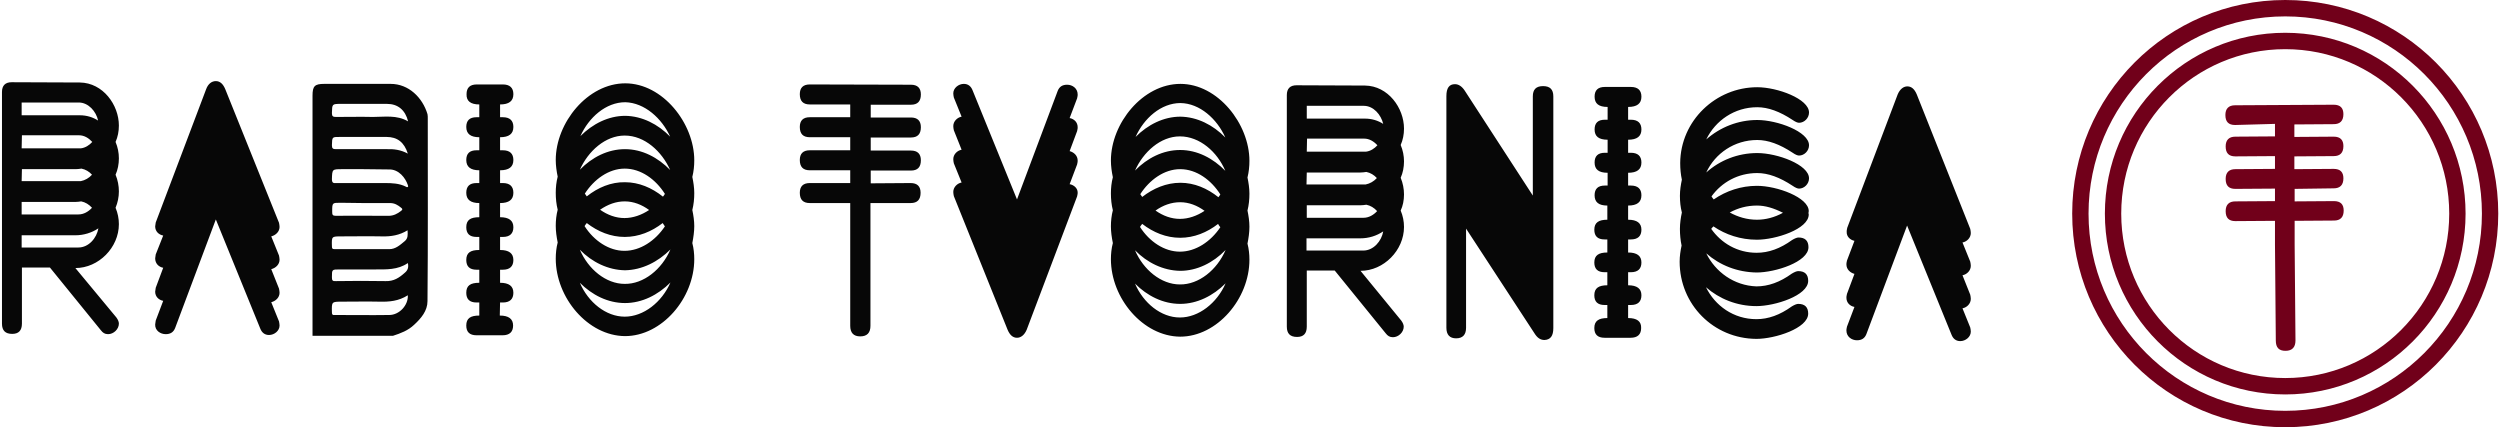 <svg width="316" height="54" viewBox="0 0 316 54" fill="none" xmlns="http://www.w3.org/2000/svg">
<path d="M288.853 0C273.971 0 261.925 12.078 261.925 27C261.925 41.922 273.971 54 288.853 54C303.735 54 315.78 41.922 315.78 27C315.78 12.078 303.735 0 288.853 0ZM288.853 51.928C275.126 51.928 263.991 40.763 263.991 27C263.991 13.237 275.126 2.072 288.853 2.072C302.579 2.072 313.714 13.237 313.714 27C313.714 40.763 302.579 51.928 288.853 51.928ZM288.853 4.143C276.282 4.143 266.057 14.36 266.057 27C266.057 39.605 276.247 49.857 288.853 49.857C301.423 49.857 311.648 39.64 311.648 27C311.648 14.395 301.458 4.143 288.853 4.143ZM288.853 47.785C277.402 47.785 268.123 38.481 268.123 27C268.123 15.519 277.402 6.215 288.853 6.215C300.303 6.215 309.582 15.519 309.582 27C309.582 38.481 300.303 47.785 288.853 47.785ZM295.015 25.42C295.856 25.42 296.241 25.841 296.241 26.614C296.241 27.456 295.821 27.878 295.015 27.878L290.043 27.913V30.897L290.078 34.935L290.113 39.008L290.148 43.045C290.148 43.888 289.728 44.345 288.888 44.345C288.047 44.345 287.662 43.923 287.662 43.045L287.627 39.008L287.592 34.935L287.557 30.897V27.913L282.55 27.948C281.709 27.948 281.324 27.527 281.324 26.684C281.324 25.877 281.744 25.455 282.55 25.455L287.557 25.42V23.84L282.55 23.875C281.709 23.875 281.324 23.454 281.324 22.611C281.324 21.804 281.744 21.382 282.55 21.382L287.557 21.347V19.732L282.55 19.767C281.709 19.767 281.324 19.346 281.324 18.503C281.324 17.696 281.744 17.274 282.55 17.274L287.557 17.239V15.659L282.515 15.8C281.674 15.8 281.289 15.378 281.289 14.536C281.289 13.728 281.709 13.307 282.515 13.307L294.98 13.237C295.821 13.237 296.206 13.658 296.206 14.43C296.206 15.273 295.786 15.694 294.98 15.694L290.008 15.729V17.309L294.98 17.274C295.821 17.274 296.206 17.696 296.206 18.468C296.206 19.311 295.786 19.732 294.98 19.732L290.008 19.767V21.382L294.98 21.347C295.821 21.347 296.206 21.768 296.206 22.541C296.206 23.384 295.786 23.805 294.98 23.805L290.043 23.875V25.455L295.015 25.42Z" fill="#71001A"/>
<path d="M110.06 23.173V21.558H115.138C115.978 21.558 116.398 21.137 116.398 20.259C116.398 19.451 115.978 19.03 115.138 19.03H110.06V17.38H115.138C115.978 17.38 116.398 16.958 116.398 16.081C116.398 15.273 115.978 14.852 115.138 14.852H110.06V13.237H115.138C115.978 13.237 116.398 12.815 116.398 11.938C116.398 11.13 115.978 10.709 115.138 10.709L102.357 10.674C101.517 10.674 101.096 11.095 101.096 11.902C101.096 12.78 101.517 13.202 102.357 13.202H107.469V14.817H102.357C101.517 14.817 101.096 15.238 101.096 16.046C101.096 16.923 101.517 17.345 102.357 17.345H107.469V18.995H102.357C101.517 18.995 101.096 19.416 101.096 20.224C101.096 21.102 101.517 21.523 102.357 21.523H107.469V23.138H102.357C101.517 23.138 101.096 23.559 101.096 24.367C101.096 25.244 101.517 25.666 102.357 25.666H107.469V28.721V32.864V37.042V41.185C107.469 42.062 107.889 42.519 108.73 42.519C109.605 42.519 110.025 42.062 110.025 41.185V37.042V32.864V28.721V25.666H115.103C115.943 25.666 116.363 25.244 116.363 24.367C116.363 23.559 115.943 23.138 115.103 23.138L110.06 23.173ZM234.403 30.441L233.457 32.934C233.387 33.179 233.387 33.355 233.387 33.425C233.387 34.057 233.877 34.479 234.403 34.619L233.457 37.147C233.387 37.393 233.387 37.568 233.387 37.639C233.387 38.27 233.842 38.692 234.403 38.797L233.457 41.29C233.387 41.536 233.387 41.711 233.387 41.782C233.387 42.554 234.052 43.01 234.718 43.01C235.313 43.01 235.698 42.765 235.908 42.238L241.056 28.51L246.658 42.273C246.868 42.835 247.253 43.116 247.779 43.116C248.444 43.116 249.109 42.589 249.109 41.922C249.109 41.711 249.074 41.606 249.039 41.395L248.059 38.973C248.619 38.867 249.109 38.376 249.109 37.779C249.109 37.568 249.074 37.463 249.039 37.252L248.059 34.795C248.619 34.689 249.109 34.198 249.109 33.601C249.109 33.39 249.074 33.285 249.039 33.074L248.059 30.651C248.619 30.546 249.109 30.055 249.109 29.458C249.109 29.247 249.074 29.142 249.039 28.931L242.281 11.938C242.001 11.271 241.616 10.919 241.091 10.919C240.6 10.919 240.145 11.271 239.865 11.938L233.492 28.791C233.422 29.037 233.422 29.212 233.422 29.282C233.387 29.914 233.877 30.335 234.403 30.441ZM135.202 23.278L136.147 20.785C136.217 20.54 136.217 20.364 136.217 20.294C136.217 19.662 135.727 19.241 135.202 19.1L136.147 16.572C136.217 16.326 136.217 16.151 136.217 16.081C136.217 15.449 135.762 15.027 135.202 14.922L136.147 12.429C136.217 12.183 136.217 12.008 136.217 11.938C136.217 11.165 135.552 10.709 134.887 10.709C134.292 10.709 133.906 10.954 133.696 11.481L128.549 25.209L122.946 11.446C122.736 10.884 122.351 10.603 121.826 10.603C121.161 10.603 120.495 11.13 120.495 11.797C120.495 12.008 120.53 12.113 120.565 12.324L121.546 14.746C120.985 14.852 120.495 15.343 120.495 15.94C120.495 16.151 120.53 16.256 120.565 16.467L121.546 18.925C120.985 19.03 120.495 19.521 120.495 20.118C120.495 20.329 120.53 20.434 120.565 20.645L121.546 23.068C120.985 23.173 120.495 23.665 120.495 24.261C120.495 24.472 120.53 24.577 120.565 24.788L127.358 41.676C127.639 42.343 128.024 42.694 128.549 42.694C129.039 42.694 129.494 42.343 129.775 41.676L136.147 24.823C136.217 24.577 136.217 24.402 136.217 24.332C136.217 23.805 135.762 23.384 135.202 23.278ZM154.916 31.599C153.831 34.127 151.52 35.988 149.138 35.953C146.757 35.953 144.516 34.092 143.466 31.635C145.007 33.215 147.037 34.198 149.173 34.233C151.309 34.233 153.34 33.215 154.916 31.599ZM154.251 28.721C153.025 30.546 151.134 31.81 149.138 31.81C147.178 31.81 145.287 30.546 144.096 28.685C144.166 28.545 144.271 28.44 144.376 28.299C145.777 29.388 147.423 30.055 149.173 30.055C150.924 30.055 152.57 29.388 153.971 28.299C154.041 28.475 154.146 28.58 154.251 28.721ZM149.173 25.561C150.294 25.561 151.344 25.982 152.255 26.649C151.309 27.281 150.224 27.667 149.138 27.667C148.053 27.667 147.002 27.281 146.057 26.614C147.002 25.947 148.053 25.561 149.173 25.561ZM144.376 24.893C144.306 24.788 144.201 24.648 144.131 24.542C145.287 22.752 147.143 21.382 149.173 21.382C151.239 21.382 153.095 22.752 154.251 24.577C154.181 24.683 154.111 24.823 154.006 24.928C152.605 23.805 150.959 23.103 149.208 23.103C147.423 23.103 145.777 23.805 144.376 24.893ZM154.881 21.593C153.34 20.013 151.344 18.96 149.173 18.96C147.002 18.96 145.007 19.978 143.466 21.558C144.516 19.206 146.687 17.239 149.138 17.239C151.66 17.239 153.866 19.206 154.881 21.593ZM154.881 17.38C153.34 15.8 151.344 14.782 149.208 14.746C147.072 14.746 145.077 15.765 143.536 17.309C144.586 14.957 146.757 13.026 149.208 13.026C151.66 13.061 153.831 15.027 154.881 17.38ZM143.466 35.848C145.007 37.393 147.002 38.411 149.173 38.411C151.309 38.411 153.34 37.393 154.916 35.813C153.831 38.306 151.52 40.131 149.138 40.131C146.757 40.131 144.516 38.306 143.466 35.848ZM157.927 28.65C157.927 27.983 157.822 27.281 157.682 26.614C157.857 25.912 157.927 25.209 157.927 24.472C157.927 23.805 157.822 23.103 157.682 22.436C157.857 21.733 157.927 21.031 157.927 20.329C157.927 15.659 153.936 10.603 149.208 10.603C144.446 10.603 140.419 15.589 140.419 20.294C140.419 20.996 140.524 21.733 140.665 22.401C140.489 23.068 140.419 23.77 140.419 24.437C140.419 25.174 140.489 25.877 140.665 26.579C140.489 27.246 140.419 27.948 140.419 28.615C140.419 29.317 140.524 30.02 140.665 30.722C140.489 31.389 140.419 32.091 140.419 32.758C140.419 37.709 144.481 42.519 149.173 42.554C153.831 42.554 157.927 37.779 157.927 32.828C157.927 32.161 157.857 31.459 157.682 30.792C157.822 30.09 157.927 29.388 157.927 28.65ZM174.84 29.247C174.63 30.476 173.615 31.67 172.319 31.67H165.141V30.125H168.677H171.934C173.019 30.125 174 29.809 174.84 29.247ZM174.84 15.659C174.175 15.238 173.405 14.992 172.529 14.992H165.176V13.377H172.389C173.615 13.377 174.56 14.501 174.84 15.659ZM165.211 17.52H172.424C173.089 17.52 173.65 17.871 174.105 18.363C173.72 18.784 173.229 19.1 172.669 19.17C172.634 19.17 172.599 19.17 172.529 19.17H165.176L165.211 17.52ZM165.176 21.804H168.712H171.969C172.214 21.804 172.459 21.769 172.704 21.733C173.229 21.839 173.685 22.12 174.035 22.506C173.65 22.927 173.159 23.208 172.634 23.313C172.599 23.313 172.564 23.313 172.494 23.313H165.141L165.176 21.804ZM165.176 25.947H168.712H171.969C172.214 25.947 172.459 25.912 172.704 25.877C173.229 25.982 173.685 26.263 174.07 26.684C173.615 27.176 173.019 27.527 172.354 27.527H165.176V25.947ZM177.466 24.577C177.466 23.875 177.326 23.138 177.046 22.471C177.326 21.839 177.466 21.137 177.466 20.399C177.466 19.697 177.326 18.995 177.046 18.328C177.326 17.696 177.466 16.994 177.466 16.256C177.466 13.658 175.471 10.849 172.529 10.814L163.88 10.779C163.075 10.779 162.655 11.2 162.655 12.008V16.151V20.329V24.472V28.826V32.969V37.147V41.29C162.655 42.168 163.075 42.589 163.95 42.589C164.756 42.589 165.176 42.168 165.176 41.29V37.147V34.198H168.712L175.155 42.133C175.4 42.449 175.646 42.624 176.066 42.624C176.766 42.624 177.431 41.992 177.431 41.29C177.431 41.079 177.326 40.798 177.116 40.518L171.969 34.233C174.91 34.233 177.466 31.635 177.466 28.685C177.466 27.983 177.326 27.281 177.046 26.614C177.326 26.017 177.466 25.315 177.466 24.577ZM196.34 41.466V37.322V33.144V29.001V24.648V20.505V16.326V12.183C196.34 11.306 195.92 10.884 195.045 10.884C194.169 10.884 193.749 11.306 193.749 12.183V16.326V20.505V24.648V24.718L185.135 11.446C184.785 10.919 184.365 10.639 183.909 10.639C183.174 10.639 182.824 11.13 182.824 12.148V16.291V20.47V24.613V28.966V33.109V37.287V41.431C182.824 42.308 183.244 42.765 184.049 42.765C184.89 42.765 185.31 42.308 185.31 41.431V37.287V33.109V28.966V28.896L193.959 42.133C194.309 42.694 194.694 42.975 195.22 42.975C195.99 42.94 196.34 42.449 196.34 41.466ZM205.794 40.202V38.551H206.145C207.02 38.551 207.475 38.13 207.475 37.322C207.475 36.48 206.915 36.059 205.794 36.059V34.408H206.145C207.02 34.408 207.475 33.987 207.475 33.179C207.475 32.337 206.915 31.916 205.794 31.916V30.265H206.145C207.02 30.265 207.475 29.844 207.475 29.037C207.475 28.194 206.915 27.773 205.794 27.773V25.982C206.915 25.982 207.475 25.561 207.475 24.683C207.475 23.875 207.02 23.454 206.145 23.454H205.794V21.839C206.915 21.839 207.475 21.418 207.475 20.54C207.475 19.732 207.02 19.311 206.145 19.311H205.794V17.661C206.915 17.661 207.475 17.239 207.475 16.362C207.475 15.554 207.02 15.133 206.145 15.133H205.794V13.518C206.915 13.518 207.475 13.096 207.475 12.219C207.475 11.411 207.02 10.99 206.145 10.99H202.853C201.978 10.99 201.557 11.411 201.557 12.219C201.557 13.096 202.083 13.518 203.203 13.518V15.133H202.853C201.978 15.133 201.557 15.554 201.557 16.362C201.557 17.239 202.083 17.661 203.203 17.661V19.311H202.853C201.978 19.311 201.557 19.732 201.557 20.54C201.557 21.418 202.083 21.839 203.203 21.839V23.454H202.853C201.978 23.454 201.557 23.875 201.557 24.683C201.557 25.561 202.083 25.982 203.168 25.982V27.773C202.083 27.773 201.522 28.124 201.522 29.037C201.522 29.844 201.943 30.265 202.818 30.265H203.168V31.916C202.083 31.916 201.522 32.267 201.522 33.179C201.522 33.987 201.943 34.408 202.818 34.408H203.168V36.059C202.083 36.059 201.522 36.41 201.522 37.322C201.522 38.13 201.943 38.551 202.818 38.551H203.168V40.202C202.083 40.202 201.522 40.553 201.522 41.466C201.522 42.273 201.943 42.694 202.818 42.694H206.11C206.985 42.694 207.44 42.273 207.44 41.466C207.475 40.623 206.915 40.202 205.794 40.202ZM218.645 26.86C219.661 26.298 220.816 25.982 222.077 25.982C223.127 25.982 224.178 26.298 225.368 26.895C224.283 27.492 223.162 27.773 222.077 27.773C220.816 27.773 219.661 27.421 218.645 26.86ZM215.669 32.021C217.385 33.531 219.591 34.408 222.042 34.444C224.388 34.444 228.59 33.109 228.59 31.248C228.59 30.441 228.17 30.02 227.329 30.02C227.154 30.02 226.874 30.125 226.524 30.335C225.018 31.424 223.548 31.951 222.042 31.951C219.591 31.951 217.56 30.722 216.299 28.931C216.369 28.826 216.474 28.721 216.579 28.615C218.12 29.668 220.011 30.3 222.077 30.3C224.423 30.3 228.625 28.966 228.625 27.105C228.625 27.035 228.59 27 228.59 26.93C228.59 26.86 228.625 26.754 228.625 26.684C228.625 24.964 224.633 23.489 222.077 23.489C220.081 23.489 218.19 24.121 216.614 25.209C216.509 25.069 216.404 24.964 216.334 24.823C217.63 23.033 219.696 21.874 222.112 21.874C223.478 21.874 224.948 22.401 226.594 23.489C226.944 23.735 227.224 23.84 227.399 23.84C228.065 23.84 228.66 23.243 228.66 22.541C228.66 20.821 224.668 19.346 222.112 19.346C219.661 19.346 217.385 20.259 215.669 21.804C216.79 19.381 219.241 17.696 222.112 17.696C223.478 17.696 224.948 18.222 226.594 19.311C226.944 19.557 227.224 19.662 227.399 19.662C228.065 19.662 228.66 19.065 228.66 18.363C228.66 16.642 224.668 15.168 222.112 15.168C219.696 15.168 217.42 16.081 215.669 17.625C216.825 15.238 219.241 13.553 222.112 13.553C223.478 13.553 224.948 14.079 226.594 15.168C226.944 15.414 227.224 15.519 227.399 15.519C228.065 15.519 228.66 14.922 228.66 14.22C228.66 12.499 224.668 11.025 222.112 11.025C216.895 11.025 212.412 15.238 212.377 20.61C212.377 21.347 212.447 22.049 212.588 22.717C212.447 23.384 212.342 24.051 212.342 24.753C212.342 25.49 212.412 26.192 212.588 26.86C212.447 27.527 212.342 28.229 212.342 28.931C212.342 29.668 212.412 30.371 212.553 31.038C212.412 31.705 212.307 32.372 212.307 33.074C212.307 38.481 216.579 42.8 222.007 42.835C224.353 42.835 228.555 41.501 228.555 39.64C228.555 38.832 228.135 38.411 227.294 38.411C227.119 38.411 226.839 38.516 226.489 38.727C224.983 39.815 223.513 40.342 222.007 40.342C219.136 40.342 216.789 38.657 215.634 36.304C217.315 37.779 219.556 38.692 222.007 38.692C224.353 38.692 228.555 37.358 228.555 35.497C228.555 34.689 228.135 34.268 227.294 34.268C227.119 34.268 226.839 34.373 226.489 34.584C224.983 35.672 223.513 36.199 222.007 36.199C219.171 36.094 216.825 34.373 215.669 32.021ZM39.503 42.414C39.503 38.376 39.503 34.303 39.503 30.265C39.503 27.456 39.503 24.648 39.503 21.874C39.503 18.609 39.503 15.343 39.503 12.078C39.503 10.884 39.783 10.603 40.974 10.603C43.775 10.603 46.576 10.603 49.378 10.603C51.654 10.603 53.404 12.324 54.035 14.431C54.07 14.606 54.07 14.782 54.07 14.957C54.07 22.646 54.105 30.335 54.035 38.06C54.035 39.289 53.229 40.237 52.354 41.044C51.584 41.782 50.638 42.133 49.658 42.449H39.503V42.414ZM51.549 37.322C50.393 38.06 49.203 38.165 47.942 38.13C46.366 38.095 44.825 38.13 43.25 38.13C41.919 38.13 41.919 38.13 41.954 39.464C41.954 39.745 42.024 39.85 42.304 39.815C44.615 39.815 46.891 39.85 49.203 39.815C50.463 39.815 51.619 38.587 51.549 37.322ZM45.911 21.382C45.036 21.382 44.125 21.382 43.25 21.382C41.989 21.382 41.989 21.382 41.954 22.646C41.954 23.103 42.129 23.173 42.479 23.138C44.545 23.138 46.576 23.138 48.642 23.138C49.553 23.138 50.463 23.173 51.303 23.594C51.373 23.629 51.444 23.7 51.549 23.629C51.619 23.559 51.584 23.489 51.549 23.384C51.268 22.541 50.428 21.347 49.097 21.418C48.047 21.418 46.962 21.382 45.911 21.382ZM51.514 29.107C50.498 29.739 49.413 29.914 48.257 29.879C46.541 29.844 44.825 29.879 43.145 29.879C41.919 29.879 41.919 29.879 41.954 31.108C41.954 31.389 41.989 31.494 42.304 31.494C44.615 31.494 46.891 31.494 49.203 31.494C50.008 31.494 50.568 30.968 51.163 30.476C51.584 30.125 51.549 29.668 51.514 29.107ZM51.584 15.343C51.233 13.904 50.288 13.131 48.922 13.131C46.996 13.131 45.071 13.131 43.145 13.131C41.954 13.131 41.989 13.131 41.954 14.29C41.954 14.711 42.094 14.782 42.479 14.782C44.02 14.782 45.596 14.746 47.136 14.782C48.607 14.782 50.148 14.501 51.584 15.343ZM51.549 33.25C50.288 34.127 48.817 34.057 47.382 34.057C45.911 34.057 44.44 34.057 42.935 34.057C41.954 34.057 41.954 34.057 41.954 35.04C41.954 35.427 42.024 35.567 42.444 35.532C44.545 35.497 46.646 35.497 48.747 35.532C49.763 35.567 50.463 35.111 51.163 34.479C51.514 34.198 51.689 33.812 51.549 33.25ZM51.549 19.416C51.093 17.977 50.218 17.309 48.852 17.309C46.926 17.309 44.965 17.309 43.04 17.309C41.954 17.309 41.989 17.274 41.954 18.363C41.954 18.784 42.094 18.854 42.479 18.854C44.58 18.854 46.716 18.854 48.817 18.854C49.763 18.819 50.638 18.925 51.549 19.416ZM45.876 25.666C44.965 25.631 44.02 25.666 43.11 25.631C41.989 25.631 41.989 25.596 41.989 26.754C41.989 27.14 42.024 27.281 42.479 27.281C44.685 27.246 46.891 27.281 49.097 27.281C49.728 27.281 50.218 27.035 50.708 26.649C50.918 26.473 50.883 26.403 50.708 26.263C50.288 25.912 49.868 25.666 49.307 25.666C48.152 25.666 46.996 25.666 45.876 25.666ZM12.436 28.861C12.226 30.09 11.21 31.284 9.914 31.284H2.736V29.739H6.273H9.529C10.58 29.739 11.595 29.423 12.436 28.861ZM12.401 15.238C11.735 14.817 10.965 14.571 10.089 14.571H2.736V12.956H9.949C11.175 12.956 12.155 14.079 12.401 15.238ZM2.771 17.099H9.984C10.65 17.099 11.21 17.45 11.665 17.942C11.28 18.363 10.79 18.679 10.23 18.749C10.195 18.749 10.16 18.749 10.089 18.749H2.736L2.771 17.099ZM2.771 21.382H6.308H9.564C9.809 21.382 10.055 21.347 10.3 21.312C10.825 21.418 11.28 21.698 11.63 22.085C11.245 22.506 10.755 22.787 10.23 22.892C10.195 22.892 10.16 22.892 10.089 22.892H2.736L2.771 21.382ZM2.736 25.525H6.273H9.529C9.774 25.525 10.02 25.49 10.265 25.455C10.79 25.561 11.245 25.841 11.63 26.263C11.175 26.754 10.58 27.105 9.914 27.105H2.736V25.525ZM15.027 24.191C15.027 23.489 14.887 22.752 14.607 22.085C14.887 21.453 15.027 20.75 15.027 20.013C15.027 19.311 14.887 18.609 14.607 17.942C14.887 17.309 15.027 16.607 15.027 15.87C15.027 13.272 13.031 10.463 10.089 10.428L1.476 10.393C0.67 10.393 0.25 10.814 0.25 11.622V15.765V19.943V24.086V28.44V32.583V36.761V40.904C0.25 41.782 0.67 42.203 1.546 42.203C2.351 42.203 2.771 41.782 2.771 40.904V36.761V33.812H6.308L12.751 41.746C12.996 42.062 13.241 42.238 13.661 42.238C14.361 42.238 15.027 41.606 15.027 40.904C15.027 40.693 14.922 40.412 14.712 40.131L9.529 33.882C12.471 33.882 15.027 31.284 15.027 28.334C15.027 27.632 14.887 26.93 14.607 26.263C14.887 25.596 15.027 24.893 15.027 24.191ZM20.629 29.774C20.069 29.668 19.614 29.247 19.614 28.615C19.614 28.545 19.649 28.404 19.684 28.124L26.057 11.271C26.302 10.603 26.757 10.252 27.282 10.252C27.808 10.252 28.193 10.603 28.473 11.271L35.266 28.159C35.301 28.369 35.336 28.51 35.336 28.685C35.336 29.282 34.846 29.739 34.286 29.879L35.266 32.302C35.301 32.512 35.336 32.653 35.336 32.828C35.336 33.425 34.846 33.882 34.286 34.022L35.266 36.48C35.301 36.691 35.336 36.831 35.336 37.007C35.336 37.603 34.846 38.06 34.286 38.2L35.266 40.623C35.301 40.834 35.336 40.974 35.336 41.15C35.336 41.817 34.671 42.343 34.005 42.343C33.48 42.343 33.095 42.062 32.885 41.501L27.282 27.737L22.135 41.466C21.925 41.992 21.54 42.238 20.945 42.238C20.279 42.238 19.579 41.782 19.614 41.009C19.614 40.939 19.649 40.798 19.684 40.518L20.629 38.025C20.069 37.919 19.614 37.498 19.614 36.866C19.614 36.796 19.649 36.655 19.684 36.375L20.629 33.847C20.069 33.741 19.614 33.32 19.614 32.653C19.614 32.583 19.649 32.442 19.684 32.161L20.629 29.774ZM63.174 39.886C64.294 39.886 64.855 40.307 64.855 41.15C64.855 41.957 64.4 42.379 63.524 42.379H60.233C59.357 42.379 58.937 41.957 58.937 41.15C58.937 40.237 59.462 39.886 60.583 39.886V38.235H60.233C59.357 38.235 58.937 37.814 58.937 37.007C58.937 36.094 59.462 35.743 60.583 35.743V34.092H60.233C59.357 34.092 58.937 33.671 58.937 32.864C58.937 31.951 59.462 31.599 60.583 31.599V29.949H60.233C59.357 29.949 58.937 29.528 58.937 28.721C58.937 27.808 59.462 27.456 60.583 27.456V25.666C59.497 25.666 58.937 25.244 58.937 24.367C58.937 23.559 59.357 23.138 60.233 23.138H60.583V21.523C59.497 21.523 58.937 21.102 58.937 20.224C58.937 19.416 59.357 18.995 60.233 18.995H60.583V17.345C59.497 17.345 58.937 16.923 58.937 16.046C58.937 15.238 59.357 14.817 60.233 14.817H60.583V13.202C59.497 13.202 58.937 12.78 58.972 11.902C58.972 11.095 59.392 10.674 60.268 10.674H63.559C64.434 10.674 64.89 11.095 64.89 11.902C64.89 12.78 64.329 13.202 63.209 13.202V14.817H63.559C64.434 14.817 64.89 15.238 64.89 16.046C64.89 16.923 64.329 17.345 63.209 17.345V18.995H63.559C64.434 18.995 64.89 19.416 64.89 20.224C64.89 21.102 64.329 21.523 63.209 21.523V23.138H63.559C64.434 23.138 64.89 23.559 64.89 24.367C64.89 25.244 64.329 25.666 63.209 25.666V27.456C64.329 27.456 64.89 27.878 64.89 28.721C64.89 29.528 64.434 29.949 63.559 29.949H63.209V31.599C64.329 31.599 64.89 32.021 64.89 32.864C64.89 33.671 64.434 34.092 63.559 34.092H63.209V35.743C64.329 35.743 64.89 36.164 64.89 37.007C64.89 37.814 64.434 38.235 63.559 38.235H63.209L63.174 39.886ZM84.744 31.529C83.658 34.057 81.347 35.918 78.966 35.883C76.585 35.883 74.344 34.022 73.294 31.564C74.834 33.144 76.865 34.127 79.001 34.163C81.137 34.127 83.168 33.109 84.744 31.529ZM84.043 28.615C82.818 30.441 80.927 31.705 78.931 31.705C76.97 31.705 75.079 30.441 73.889 28.58C73.959 28.44 74.064 28.334 74.169 28.194C75.57 29.282 77.215 29.949 78.966 29.949C80.717 29.949 82.363 29.282 83.763 28.194C83.868 28.369 83.974 28.51 84.043 28.615ZM78.966 25.455C80.087 25.455 81.137 25.877 82.048 26.544C81.102 27.176 80.017 27.562 78.931 27.562C77.846 27.562 76.795 27.176 75.85 26.509C76.83 25.841 77.846 25.455 78.966 25.455ZM74.169 24.823C74.099 24.718 73.994 24.577 73.924 24.472C75.079 22.681 76.935 21.312 78.966 21.312C81.032 21.312 82.888 22.681 84.043 24.507C83.974 24.613 83.903 24.753 83.798 24.858C82.398 23.735 80.752 23.033 79.001 23.033C77.25 22.997 75.57 23.7 74.169 24.823ZM84.709 21.488C83.168 19.908 81.172 18.854 79.001 18.854C76.83 18.854 74.834 19.873 73.294 21.453C74.344 19.1 76.515 17.134 78.966 17.134C81.487 17.134 83.658 19.135 84.709 21.488ZM84.709 17.274C83.168 15.694 81.172 14.676 79.036 14.641C76.9 14.641 74.904 15.659 73.364 17.204C74.414 14.852 76.585 12.921 79.036 12.921C81.487 12.991 83.658 14.957 84.709 17.274ZM73.294 35.743C74.834 37.287 76.83 38.306 79.001 38.306C81.137 38.306 83.168 37.287 84.744 35.708C83.658 38.2 81.347 40.026 78.966 40.026C76.585 40.026 74.344 38.2 73.294 35.743ZM87.755 28.58C87.755 27.913 87.65 27.211 87.51 26.544C87.685 25.841 87.755 25.139 87.755 24.402C87.755 23.735 87.65 23.033 87.51 22.366C87.685 21.663 87.755 20.961 87.755 20.259C87.755 15.589 83.763 10.533 79.036 10.533C74.274 10.533 70.247 15.519 70.247 20.224C70.247 20.926 70.352 21.663 70.492 22.33C70.317 22.997 70.247 23.7 70.247 24.367C70.247 25.104 70.317 25.806 70.492 26.509C70.317 27.176 70.247 27.878 70.247 28.545C70.247 29.247 70.352 29.949 70.492 30.651C70.317 31.319 70.247 32.021 70.247 32.688C70.247 37.639 74.309 42.449 79.001 42.484C83.658 42.484 87.755 37.709 87.755 32.758C87.755 32.091 87.685 31.389 87.51 30.722C87.65 29.984 87.755 29.282 87.755 28.58Z" fill="#070707"/>
</svg>
